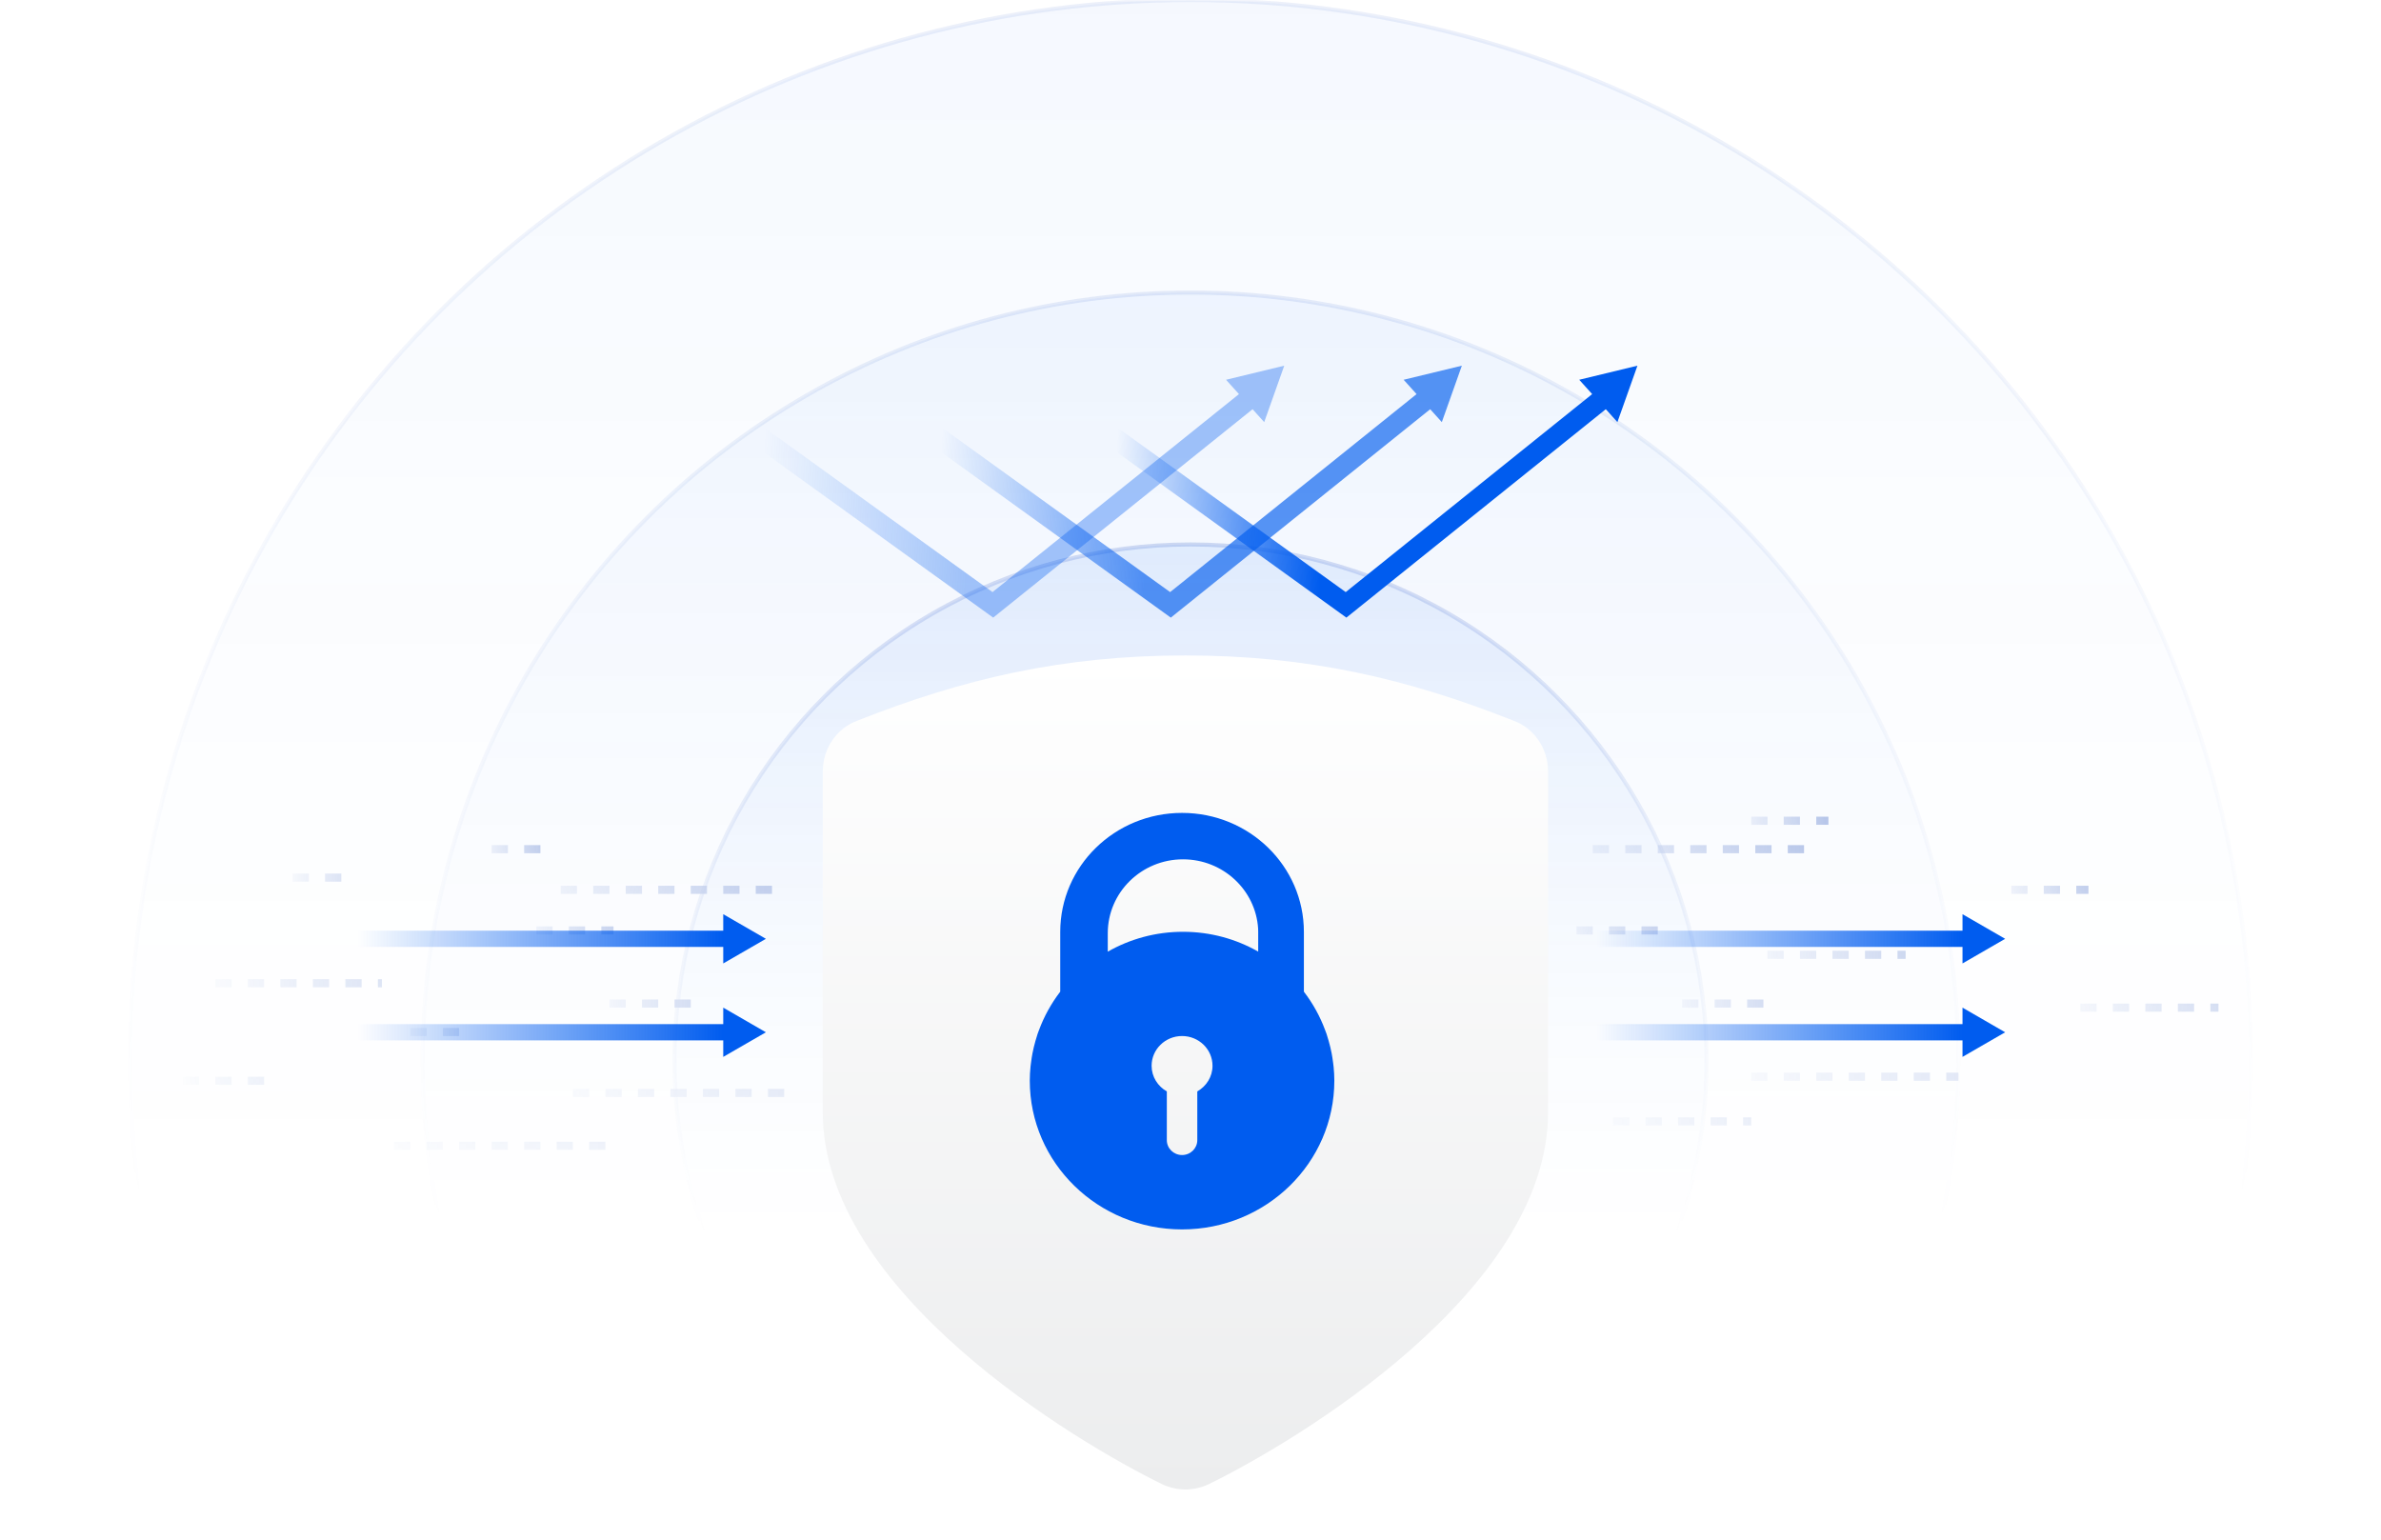 <svg width="586" height="379" viewBox="0 0 586 379" fill="none" xmlns="http://www.w3.org/2000/svg">
<g clip-path="url(#clip0_246_4368)">
<mask id="mask0_246_4368" style="mask-type:alpha" maskUnits="userSpaceOnUse" x="0" y="0" width="586" height="379">
<rect width="586" height="379" fill="url(#paint0_linear_246_4368)"/>
</mask>
<g mask="url(#mask0_246_4368)">
<circle cx="293" cy="261" r="127" fill="url(#paint1_linear_246_4368)" stroke="url(#paint2_linear_246_4368)"/>
<circle opacity="0.38" cx="293" cy="261" r="189" fill="url(#paint3_linear_246_4368)" stroke="url(#paint4_linear_246_4368)"/>
<circle opacity="0.25" cx="293" cy="261" r="261" fill="url(#paint5_linear_246_4368)" stroke="url(#paint6_linear_246_4368)"/>
<path d="M138 219H193" stroke="url(#paint7_linear_246_4368)" stroke-width="2" stroke-dasharray="4 4"/>
<path d="M141 269H193" stroke="url(#paint8_linear_246_4368)" stroke-width="2" stroke-dasharray="4 4"/>
<path d="M392 209H444" stroke="url(#paint9_linear_246_4368)" stroke-width="2" stroke-dasharray="4 4"/>
<path d="M431 265H482" stroke="url(#paint10_linear_246_4368)" stroke-width="2" stroke-dasharray="4 4"/>
<path d="M435 235H469" stroke="url(#paint11_linear_246_4368)" stroke-width="2" stroke-dasharray="4 4"/>
<path d="M397 276H431" stroke="url(#paint12_linear_246_4368)" stroke-width="2" stroke-dasharray="4 4"/>
<path d="M512 248H546" stroke="url(#paint13_linear_246_4368)" stroke-width="2" stroke-dasharray="4 4"/>
<path d="M414 247H434" stroke="url(#paint14_linear_246_4368)" stroke-width="2" stroke-dasharray="4 4"/>
<path d="M388 229H408" stroke="url(#paint15_linear_246_4368)" stroke-width="2" stroke-dasharray="4 4"/>
<path d="M431 202H450" stroke="url(#paint16_linear_246_4368)" stroke-width="2" stroke-dasharray="4 4"/>
<path d="M495 219H514" stroke="url(#paint17_linear_246_4368)" stroke-width="2" stroke-dasharray="4 4"/>
<path d="M150 247H170" stroke="url(#paint18_linear_246_4368)" stroke-width="2" stroke-dasharray="4 4"/>
<path d="M53 242H94" stroke="url(#paint19_linear_246_4368)" stroke-width="2" stroke-dasharray="4 4"/>
<path d="M45 266H65" stroke="url(#paint20_linear_246_4368)" stroke-width="2" stroke-dasharray="4 4"/>
<path d="M132 229H151" stroke="url(#paint21_linear_246_4368)" stroke-width="2" stroke-dasharray="4 4"/>
<path d="M101 254H115" stroke="url(#paint22_linear_246_4368)" stroke-width="2" stroke-dasharray="4 4"/>
<path d="M121 209H135" stroke="url(#paint23_linear_246_4368)" stroke-width="2" stroke-dasharray="4 4"/>
<path d="M72 216H86" stroke="url(#paint24_linear_246_4368)" stroke-width="2" stroke-dasharray="4 4"/>
<path d="M97 282H149" stroke="url(#paint25_linear_246_4368)" stroke-width="2" stroke-dasharray="4 4"/>
</g>
<path opacity="0.35" fill-rule="evenodd" clip-rule="evenodd" d="M311.141 103.892L316.074 90L301.746 93.466L304.927 96.997L244.275 145.726L185.858 103.624L182.935 107.68L242.895 150.895L244.439 152.008L245.923 150.816L308.28 100.717L311.141 103.892Z" fill="url(#paint26_linear_246_4368)"/>
<path opacity="0.65" fill-rule="evenodd" clip-rule="evenodd" d="M354.854 103.892L359.787 90L345.459 93.466L348.64 96.997L287.988 145.726L229.571 103.624L226.647 107.68L286.608 150.895L288.152 152.008L289.636 150.816L351.993 100.717L354.854 103.892Z" fill="url(#paint27_linear_246_4368)"/>
<path fill-rule="evenodd" clip-rule="evenodd" d="M398.068 103.892L403.001 90L388.673 93.466L391.854 96.997L331.202 145.726L272.785 103.624L269.861 107.68L329.822 150.895L331.366 152.008L332.85 150.816L395.207 100.717L398.068 103.892Z" fill="url(#paint28_linear_246_4368)"/>
<g filter="url(#filter0_d_246_4368)">
<path fill-rule="evenodd" clip-rule="evenodd" d="M291.75 157.319C322.095 157.319 346.639 163.121 372.521 173.384C377.43 175.169 381 180.078 381 185.879V269.774C381 313.953 318.525 350.992 297.551 361.256C295.766 362.148 293.535 362.594 291.75 362.594C289.965 362.594 287.734 362.148 285.949 361.256C264.975 350.992 202.5 313.953 202.5 269.774V185.879C202.5 180.078 206.07 175.169 210.979 173.384C236.861 163.121 261.405 157.319 291.75 157.319Z" fill="url(#paint29_linear_246_4368)"/>
</g>
<g filter="url(#filter1_i_246_4368)">
<path fill-rule="evenodd" clip-rule="evenodd" d="M253.445 261.971C253.445 282.19 270.224 298.583 290.923 298.583C311.621 298.583 328.4 282.19 328.4 261.971C328.4 260.818 328.331 259.681 328.222 258.555C328.196 258.264 328.156 257.977 328.116 257.689C328.099 257.57 328.083 257.45 328.067 257.33C327.977 256.641 327.876 255.956 327.745 255.279C327.548 254.244 327.303 253.218 327.009 252.204C326.84 251.607 326.669 251.019 326.474 250.438C326.41 250.256 326.341 250.075 326.272 249.894C326.227 249.777 326.183 249.661 326.14 249.545C324.883 246.149 323.119 242.956 320.906 240.071V225.359C320.906 209.181 307.483 196.071 290.923 196.071C274.364 196.071 260.94 209.181 260.94 225.359V240.071C258.728 242.956 256.964 246.149 255.707 249.545C255.666 249.654 255.624 249.764 255.583 249.873C255.511 250.061 255.44 250.249 255.373 250.438C255.173 251.02 255.003 251.607 254.836 252.204C254.69 252.717 254.551 253.229 254.429 253.749C254.307 254.258 254.193 254.767 254.1 255.279C253.97 255.957 253.868 256.641 253.779 257.33C253.763 257.454 253.745 257.578 253.728 257.702C253.689 257.985 253.65 258.268 253.624 258.555C253.514 259.681 253.445 260.818 253.445 261.971ZM287.173 276.615V264.618C284.945 263.349 283.428 261.014 283.428 258.311C283.428 254.267 286.783 250.987 290.923 250.987C295.063 250.987 298.417 254.267 298.417 258.311C298.417 261.014 296.9 263.349 294.672 264.618V276.615C294.672 278.637 292.993 280.275 290.923 280.275C288.853 280.275 287.173 278.637 287.173 276.615ZM309.644 224.551C309.046 215.037 300.998 207.498 291.159 207.498C280.931 207.498 272.639 215.643 272.639 225.686V230.221C278.087 227.111 284.413 225.331 291.159 225.331C297.898 225.331 304.217 227.107 309.662 230.211V225.359C309.662 225.088 309.656 224.819 309.644 224.551Z" fill="#005CEF"/>
</g>
<path fill-rule="evenodd" clip-rule="evenodd" d="M178 237.124L188.5 231.062L178 225V229.062H88V233.062H178V237.124Z" fill="url(#paint30_linear_246_4368)"/>
<path fill-rule="evenodd" clip-rule="evenodd" d="M178 260.124L188.5 254.062L178 248V252.062H88V256.062H178V260.124Z" fill="url(#paint31_linear_246_4368)"/>
<path fill-rule="evenodd" clip-rule="evenodd" d="M483 237.124L493.5 231.062L483 225V229.062H393V233.062H483V237.124Z" fill="url(#paint32_linear_246_4368)"/>
<path fill-rule="evenodd" clip-rule="evenodd" d="M483 260.124L493.5 254.062L483 248V252.062H393V256.062H483V260.124Z" fill="url(#paint33_linear_246_4368)"/>
</g>
<defs>
<filter id="filter0_d_246_4368" x="185.5" y="144.319" width="212.5" height="239.275" filterUnits="userSpaceOnUse" color-interpolation-filters="sRGB">
<feFlood flood-opacity="0" result="BackgroundImageFix"/>
<feColorMatrix in="SourceAlpha" type="matrix" values="0 0 0 0 0 0 0 0 0 0 0 0 0 0 0 0 0 0 127 0" result="hardAlpha"/>
<feOffset dy="4"/>
<feGaussianBlur stdDeviation="8.5"/>
<feComposite in2="hardAlpha" operator="out"/>
<feColorMatrix type="matrix" values="0 0 0 0 0.13 0 0 0 0 0.221 0 0 0 0 0.377 0 0 0 0.22 0"/>
<feBlend mode="normal" in2="BackgroundImageFix" result="effect1_dropShadow_246_4368"/>
<feBlend mode="normal" in="SourceGraphic" in2="effect1_dropShadow_246_4368" result="shape"/>
</filter>
<filter id="filter1_i_246_4368" x="253.445" y="196.071" width="74.955" height="106.512" filterUnits="userSpaceOnUse" color-interpolation-filters="sRGB">
<feFlood flood-opacity="0" result="BackgroundImageFix"/>
<feBlend mode="normal" in="SourceGraphic" in2="BackgroundImageFix" result="shape"/>
<feColorMatrix in="SourceAlpha" type="matrix" values="0 0 0 0 0 0 0 0 0 0 0 0 0 0 0 0 0 0 127 0" result="hardAlpha"/>
<feOffset dy="4"/>
<feGaussianBlur stdDeviation="2"/>
<feComposite in2="hardAlpha" operator="arithmetic" k2="-1" k3="1"/>
<feColorMatrix type="matrix" values="0 0 0 0 0 0 0 0 0 0 0 0 0 0 0 0 0 0 0.25 0"/>
<feBlend mode="normal" in2="shape" result="effect1_innerShadow_246_4368"/>
</filter>
<linearGradient id="paint0_linear_246_4368" x1="293" y1="0" x2="293" y2="379" gradientUnits="userSpaceOnUse">
<stop offset="0.034" stop-color="#D9D9D9"/>
<stop offset="0.806" stop-color="#737373" stop-opacity="0"/>
</linearGradient>
<linearGradient id="paint1_linear_246_4368" x1="293" y1="134" x2="293" y2="388" gradientUnits="userSpaceOnUse">
<stop stop-color="#005CEF" stop-opacity="0.15"/>
<stop offset="1" stop-color="#005CEF" stop-opacity="0"/>
</linearGradient>
<linearGradient id="paint2_linear_246_4368" x1="293" y1="134" x2="293" y2="388" gradientUnits="userSpaceOnUse">
<stop stop-color="#0438BC" stop-opacity="0.3"/>
<stop offset="1" stop-color="#0438BC" stop-opacity="0"/>
</linearGradient>
<linearGradient id="paint3_linear_246_4368" x1="293" y1="72" x2="293" y2="450" gradientUnits="userSpaceOnUse">
<stop stop-color="#005CEF" stop-opacity="0.15"/>
<stop offset="1" stop-color="#005CEF" stop-opacity="0"/>
</linearGradient>
<linearGradient id="paint4_linear_246_4368" x1="293" y1="72" x2="293" y2="450" gradientUnits="userSpaceOnUse">
<stop stop-color="#0438BC" stop-opacity="0.3"/>
<stop offset="1" stop-color="#0438BC" stop-opacity="0"/>
</linearGradient>
<linearGradient id="paint5_linear_246_4368" x1="293" y1="0" x2="293" y2="522" gradientUnits="userSpaceOnUse">
<stop stop-color="#005CEF" stop-opacity="0.15"/>
<stop offset="1" stop-color="#005CEF" stop-opacity="0"/>
</linearGradient>
<linearGradient id="paint6_linear_246_4368" x1="293" y1="0" x2="293" y2="522" gradientUnits="userSpaceOnUse">
<stop stop-color="#0438BC" stop-opacity="0.3"/>
<stop offset="1" stop-color="#0438BC" stop-opacity="0"/>
</linearGradient>
<linearGradient id="paint7_linear_246_4368" x1="138" y1="219.676" x2="189.7" y2="219.676" gradientUnits="userSpaceOnUse">
<stop stop-color="#305CC1" stop-opacity="0.25"/>
<stop offset="1" stop-color="#305CC1"/>
</linearGradient>
<linearGradient id="paint8_linear_246_4368" x1="141" y1="269.5" x2="193" y2="269.5" gradientUnits="userSpaceOnUse">
<stop stop-color="#305CC1" stop-opacity="0.25"/>
<stop offset="1" stop-color="#305CC1"/>
</linearGradient>
<linearGradient id="paint9_linear_246_4368" x1="392" y1="209.5" x2="444" y2="209.5" gradientUnits="userSpaceOnUse">
<stop stop-color="#305CC1" stop-opacity="0.25"/>
<stop offset="1" stop-color="#305CC1"/>
</linearGradient>
<linearGradient id="paint10_linear_246_4368" x1="431" y1="265.5" x2="482" y2="265.5" gradientUnits="userSpaceOnUse">
<stop stop-color="#305CC1" stop-opacity="0.25"/>
<stop offset="1" stop-color="#305CC1"/>
</linearGradient>
<linearGradient id="paint11_linear_246_4368" x1="435" y1="235.5" x2="469" y2="235.5" gradientUnits="userSpaceOnUse">
<stop stop-color="#305CC1" stop-opacity="0.25"/>
<stop offset="1" stop-color="#305CC1"/>
</linearGradient>
<linearGradient id="paint12_linear_246_4368" x1="397" y1="276.5" x2="431" y2="276.5" gradientUnits="userSpaceOnUse">
<stop stop-color="#305CC1" stop-opacity="0.25"/>
<stop offset="1" stop-color="#305CC1"/>
</linearGradient>
<linearGradient id="paint13_linear_246_4368" x1="512" y1="248.5" x2="546" y2="248.5" gradientUnits="userSpaceOnUse">
<stop stop-color="#305CC1" stop-opacity="0.25"/>
<stop offset="1" stop-color="#305CC1"/>
</linearGradient>
<linearGradient id="paint14_linear_246_4368" x1="414" y1="247.5" x2="434" y2="247.5" gradientUnits="userSpaceOnUse">
<stop stop-color="#305CC1" stop-opacity="0.25"/>
<stop offset="1" stop-color="#305CC1"/>
</linearGradient>
<linearGradient id="paint15_linear_246_4368" x1="388" y1="229.5" x2="408" y2="229.5" gradientUnits="userSpaceOnUse">
<stop stop-color="#305CC1" stop-opacity="0.25"/>
<stop offset="1" stop-color="#305CC1"/>
</linearGradient>
<linearGradient id="paint16_linear_246_4368" x1="431" y1="202.5" x2="450" y2="202.5" gradientUnits="userSpaceOnUse">
<stop stop-color="#305CC1" stop-opacity="0.25"/>
<stop offset="1" stop-color="#305CC1"/>
</linearGradient>
<linearGradient id="paint17_linear_246_4368" x1="495" y1="219.5" x2="514" y2="219.5" gradientUnits="userSpaceOnUse">
<stop stop-color="#305CC1" stop-opacity="0.25"/>
<stop offset="1" stop-color="#305CC1"/>
</linearGradient>
<linearGradient id="paint18_linear_246_4368" x1="150" y1="247.5" x2="170" y2="247.5" gradientUnits="userSpaceOnUse">
<stop stop-color="#305CC1" stop-opacity="0.25"/>
<stop offset="1" stop-color="#305CC1"/>
</linearGradient>
<linearGradient id="paint19_linear_246_4368" x1="53" y1="242.5" x2="94" y2="242.5" gradientUnits="userSpaceOnUse">
<stop stop-color="#305CC1" stop-opacity="0.12"/>
<stop offset="1" stop-color="#305CC1" stop-opacity="0.75"/>
</linearGradient>
<linearGradient id="paint20_linear_246_4368" x1="45" y1="266.5" x2="65" y2="266.5" gradientUnits="userSpaceOnUse">
<stop stop-color="#305CC1" stop-opacity="0.1"/>
<stop offset="1" stop-color="#305CC1" stop-opacity="0.6"/>
</linearGradient>
<linearGradient id="paint21_linear_246_4368" x1="132" y1="229.5" x2="151" y2="229.5" gradientUnits="userSpaceOnUse">
<stop stop-color="#305CC1" stop-opacity="0.25"/>
<stop offset="1" stop-color="#305CC1"/>
</linearGradient>
<linearGradient id="paint22_linear_246_4368" x1="101" y1="254.5" x2="115" y2="254.5" gradientUnits="userSpaceOnUse">
<stop stop-color="#305CC1" stop-opacity="0.25"/>
<stop offset="1" stop-color="#305CC1"/>
</linearGradient>
<linearGradient id="paint23_linear_246_4368" x1="121" y1="209.5" x2="135" y2="209.5" gradientUnits="userSpaceOnUse">
<stop stop-color="#305CC1" stop-opacity="0.25"/>
<stop offset="1" stop-color="#305CC1"/>
</linearGradient>
<linearGradient id="paint24_linear_246_4368" x1="72" y1="216.5" x2="86" y2="216.5" gradientUnits="userSpaceOnUse">
<stop stop-color="#305CC1" stop-opacity="0.12"/>
<stop offset="1" stop-color="#305CC1" stop-opacity="0.6"/>
</linearGradient>
<linearGradient id="paint25_linear_246_4368" x1="97" y1="282.5" x2="149" y2="282.5" gradientUnits="userSpaceOnUse">
<stop stop-color="#305CC1" stop-opacity="0.25"/>
<stop offset="1" stop-color="#305CC1"/>
</linearGradient>
<linearGradient id="paint26_linear_246_4368" x1="317.281" y1="120.653" x2="187.754" y2="113.073" gradientUnits="userSpaceOnUse">
<stop offset="0.601" stop-color="#005CEF"/>
<stop offset="1" stop-color="#005CEF" stop-opacity="0"/>
</linearGradient>
<linearGradient id="paint27_linear_246_4368" x1="360.994" y1="120.653" x2="231.467" y2="113.073" gradientUnits="userSpaceOnUse">
<stop offset="0.601" stop-color="#005CEF"/>
<stop offset="1" stop-color="#005CEF" stop-opacity="0"/>
</linearGradient>
<linearGradient id="paint28_linear_246_4368" x1="404.207" y1="120.653" x2="274.68" y2="113.073" gradientUnits="userSpaceOnUse">
<stop offset="0.601" stop-color="#005CEF"/>
<stop offset="1" stop-color="#005CEF" stop-opacity="0"/>
</linearGradient>
<linearGradient id="paint29_linear_246_4368" x1="291.75" y1="157.319" x2="291.75" y2="362.594" gradientUnits="userSpaceOnUse">
<stop stop-color="white"/>
<stop offset="1" stop-color="#ECEDEE"/>
</linearGradient>
<linearGradient id="paint30_linear_246_4368" x1="188.5" y1="231.062" x2="88" y2="231.062" gradientUnits="userSpaceOnUse">
<stop offset="0.105" stop-color="#005CEF"/>
<stop offset="1" stop-color="#005CEF" stop-opacity="0"/>
</linearGradient>
<linearGradient id="paint31_linear_246_4368" x1="188.5" y1="254.062" x2="88" y2="254.062" gradientUnits="userSpaceOnUse">
<stop offset="0.105" stop-color="#005CEF"/>
<stop offset="1" stop-color="#005CEF" stop-opacity="0"/>
</linearGradient>
<linearGradient id="paint32_linear_246_4368" x1="493.5" y1="231.062" x2="393" y2="231.062" gradientUnits="userSpaceOnUse">
<stop offset="0.105" stop-color="#005CEF"/>
<stop offset="1" stop-color="#005CEF" stop-opacity="0"/>
</linearGradient>
<linearGradient id="paint33_linear_246_4368" x1="493.5" y1="254.062" x2="393" y2="254.062" gradientUnits="userSpaceOnUse">
<stop offset="0.105" stop-color="#005CEF"/>
<stop offset="1" stop-color="#005CEF" stop-opacity="0"/>
</linearGradient>
<clipPath id="clip0_246_4368">
<rect width="586" height="379" fill="white"/>
</clipPath>
</defs>
</svg>
